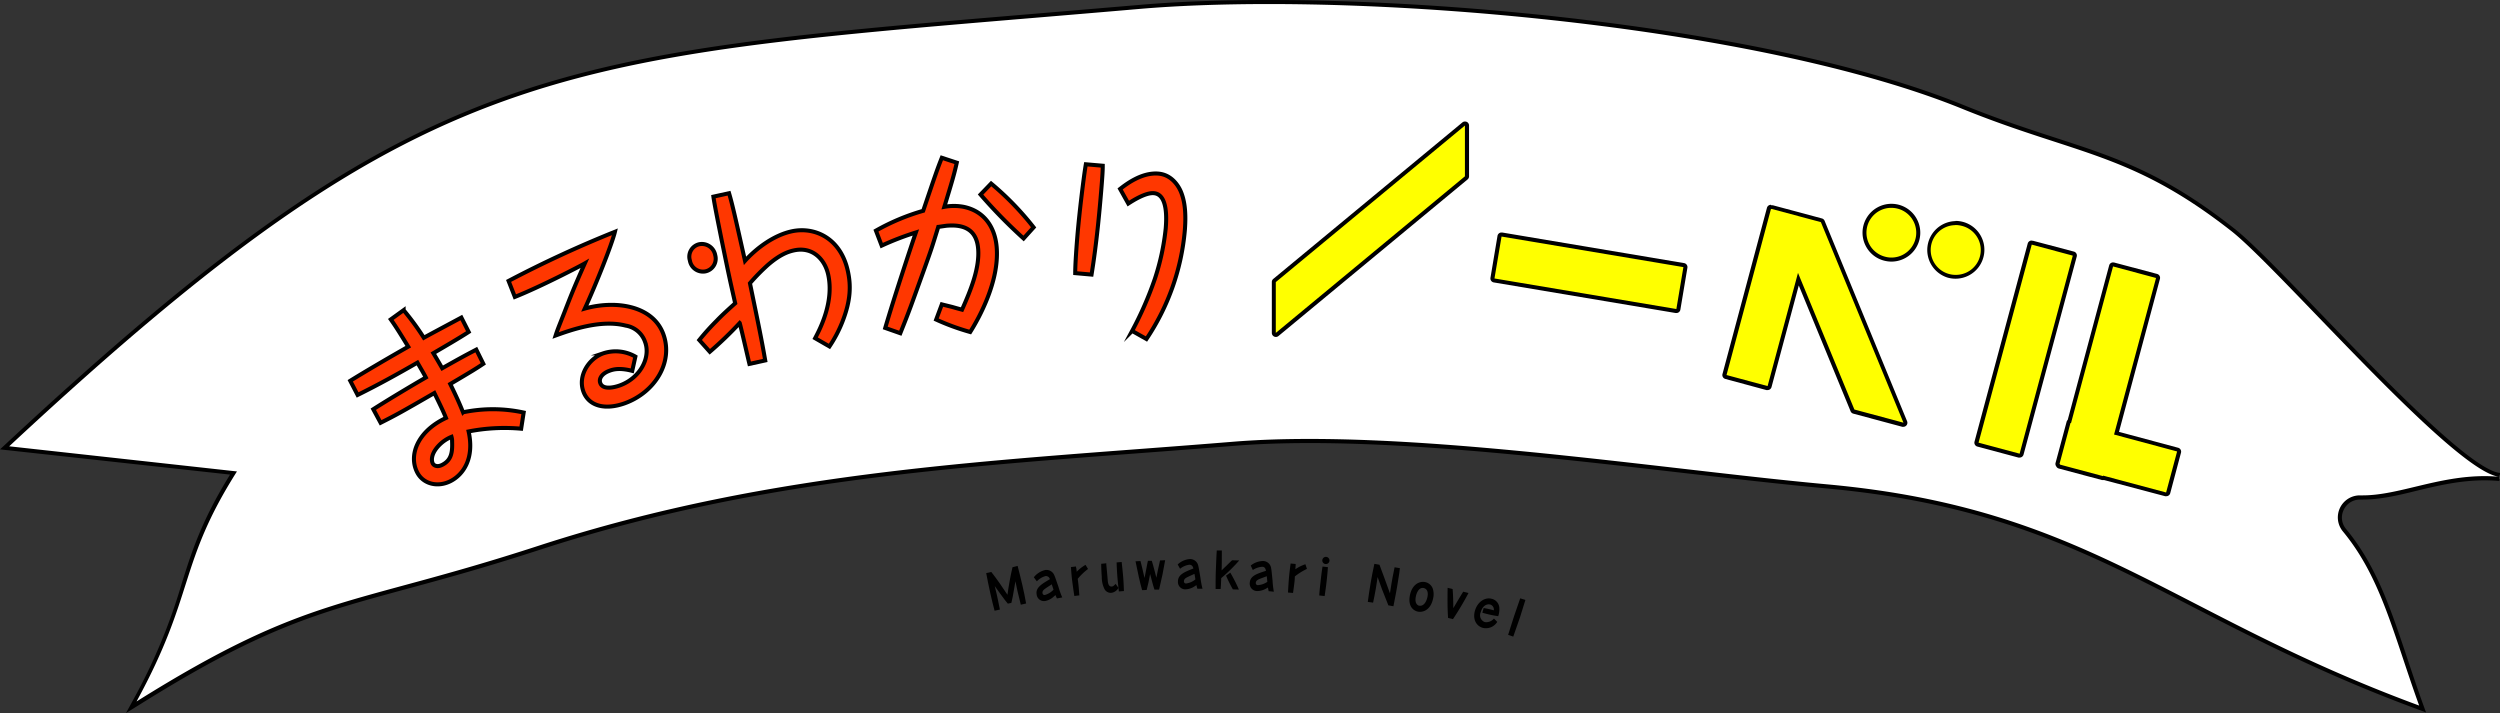 <svg xmlns="http://www.w3.org/2000/svg" viewBox="0 0 618.48 176.4"><rect x="0" y="0" width="618.48" height="176.4" fill="#333333" stroke="none"/><defs><style>.cls-1{fill:#fff;}.cls-2{fill:#ff0;}.cls-3{fill:#ff3700;stroke:#000;stroke-miterlimit:10;}</style></defs><title>maruwakari_title</title><g id="レイヤー_2" data-name="レイヤー 2"><g id="layout"><path class="cls-1" d="M598.31,175c-22.73-8.38-40.08-17.32-55.39-25.21-26.8-13.81-49.94-25.73-91-29.49-10.84-1-23-2.4-35.93-3.89-29.87-3.44-63.72-7.34-92-7.34-6.89,0-13.26.23-18.94.7-7.88.64-15.82,1.24-23.5,1.82C231.5,115.38,184.2,119,133.3,135.53c-13.68,4.45-24.08,7.28-33.26,9.77C77.79,151.34,64.37,155,34.1,174l-1.62,1,.92-1.67a142.58,142.58,0,0,0,12-28.62c2.59-8.16,5-15.88,12.4-27.63L1.14,110.79l.8-.74C102.19,16.79,134.79,14.06,256.08,3.9q12.19-1,25.65-2.17C291.11.91,301.93.5,313.88.5,365.8.5,441.65,8.61,485.5,26.41c8.76,3.56,16.21,6,22.78,8.12,15,4.87,26.78,8.72,44,22.24,4.22,3.3,12.12,11.5,21.28,21,16.78,17.41,37.67,39.06,44.83,39.71l-.09,1c-1.19-.11-2.43-.17-3.66-.17-6.16,0-11.69,1.33-17,2.61-4.61,1.1-9,2.15-13.15,2.15h-.7a4.95,4.95,0,0,0-3.81,8.1c7.39,8.93,10.93,19.51,15,31.77,1.23,3.66,2.49,7.45,3.94,11.46l.37,1Z"/><path d="M313.88,1c54.67,0,129.2,8.73,171.43,25.87,28.38,11.52,41.82,10.81,66.7,30.29,12,9.42,55.1,59.78,66.38,60.8-1.26-.11-2.49-.17-3.71-.17-11.64,0-21.32,4.76-30.18,4.76h-.7a5.45,5.45,0,0,0-4.2,8.91c9.49,11.46,12.48,25.38,18.88,43.09-62.11-22.89-81.65-48.79-146.5-54.73-36.14-3.31-87.56-11.23-128-11.23-6.67,0-13,.21-19,.7-57.69,4.72-112.87,6.55-171.88,25.77-47,15.32-56.56,11.7-99.32,38.48C48.4,146.77,44,139.72,58.62,116.63L2.28,110.41C109.11,11,138.65,14.62,281.77,2.22,291.2,1.41,302.08,1,313.88,1m0-1c-12,0-22.79.41-32.19,1.23L256,3.4C134.61,13.57,102,16.31,1.6,109.68L0,111.17l2.17.24,54.75,6c-7.06,11.42-9.48,19-12,27.07A141.75,141.75,0,0,1,33,173.05l-1.83,3.35,3.24-2c30.2-18.91,43.6-22.55,65.8-28.59,9.19-2.49,19.6-5.32,33.29-9.78,50.84-16.56,98.1-20.12,148.14-23.9,7.69-.58,15.63-1.18,23.51-1.82,5.67-.47,12-.7,18.9-.7,28.24,0,62.08,3.9,91.94,7.34,12.9,1.49,25.09,2.89,35.94,3.89,40.95,3.75,64.05,15.65,90.8,29.44,15.32,7.89,32.69,16.84,55.45,25.23l2,.74-.73-2c-1.44-4-2.71-7.79-3.93-11.45-4.11-12.3-7.66-22.93-15.12-31.93a4.35,4.35,0,0,1-.59-4.72,4.4,4.4,0,0,1,4-2.56h.7c4.25,0,8.63-1,13.26-2.16,5.32-1.28,10.82-2.6,16.92-2.6,1.22,0,2.43.06,3.62.17l.18-2c-7-.63-28.68-23.13-44.52-39.55-9.17-9.51-17.09-17.71-21.33-21C535.3,42.8,523.44,38.94,508.44,34.06c-6.57-2.14-14-4.56-22.75-8.11C441.77,8.12,365.84,0,313.88,0Z"/><path class="cls-2" d="M414.64,77l-45-7.57a.49.49,0,0,1-.41-.57L371,58.43a.54.54,0,0,1,.21-.32.48.48,0,0,1,.29-.09h.08l45,7.57a.51.51,0,0,1,.41.58l-1.75,10.37a.48.48,0,0,1-.2.32.52.52,0,0,1-.29.09Z"/><path d="M371.46,58.52l45,7.56-1.74,10.37-45-7.56,1.75-10.37m0-1a1,1,0,0,0-1,.83l-1.74,10.37a1,1,0,0,0,.82,1.15l45,7.57h.17a1,1,0,0,0,.58-.18,1,1,0,0,0,.41-.65l1.74-10.37a1,1,0,0,0-.82-1.15l-45-7.57Z"/><path class="cls-2" d="M535.87,122.35l-.13,0-15.27-4.1a.48.48,0,0,1-.24.06h-.13l-10.65-2.86a.53.53,0,0,1-.31-.24.39.39,0,0,1,0-.09.53.53,0,0,1-.11-.46l2.73-10.15a.48.48,0,0,1,.23-.3l10.3-38.4a.5.5,0,0,1,.48-.37l.13,0,10.66,2.86a.49.49,0,0,1,.3.23.5.5,0,0,1,0,.38L523.6,107.15l15.12,4a.51.51,0,0,1,.36.62L536.35,122a.52.52,0,0,1-.23.31A.55.55,0,0,1,535.87,122.35Z"/><path d="M522.73,65.91l10.66,2.86L523,107.5l15.6,4.19-2.72,10.15-15.6-4.18,0,.13-10.65-2.85,0-.14-.13,0,2.72-10.15.14,0,10.39-38.73m0-1a1.13,1.13,0,0,0-.5.13,1,1,0,0,0-.46.61l-10.26,38.24a.9.9,0,0,0-.27.46l-2.73,10.15a1,1,0,0,0,.16.85,1,1,0,0,0,.65.55L520,118.76a1.15,1.15,0,0,0,.26,0,1.24,1.24,0,0,0,.27,0l15.11,4a1.17,1.17,0,0,0,.26,0,1,1,0,0,0,1-.75L539.56,112a1,1,0,0,0-.71-1.23l-14.63-3.93L534.35,69a1,1,0,0,0-.7-1.23L523,64.94a1.09,1.09,0,0,0-.26,0Z"/><path class="cls-2" d="M499.64,112.77l-.13,0L489.35,110a.51.51,0,0,1-.35-.62l13.15-49a.53.53,0,0,1,.24-.31.51.51,0,0,1,.25-.06h.13l10.15,2.73a.5.5,0,0,1,.36.61l-13.16,49a.47.47,0,0,1-.23.3A.47.47,0,0,1,499.64,112.77Z"/><path d="M502.64,60.52l10.15,2.72-13.15,49-10.16-2.73,13.16-49m0-1a1,1,0,0,0-1,.74l-13.16,49a1,1,0,0,0,.71,1.23l10.16,2.72a.78.78,0,0,0,.26,0,1,1,0,0,0,1-.74l13.16-49a1,1,0,0,0-.71-1.22L502.9,59.55l-.26,0Z"/><path class="cls-2" d="M467.92,64.22a6.65,6.65,0,0,1,0-13.3,6.26,6.26,0,0,1,1.72.23,6.65,6.65,0,0,1-1.72,13.07Z"/><path d="M467.92,51.42a6.26,6.26,0,0,1,1.59.21,6.15,6.15,0,0,1-1.58,12.09,5.88,5.88,0,0,1-1.6-.22,6.14,6.14,0,0,1,1.59-12.08m0-1a7.15,7.15,0,0,0-6.19,10.72,7.07,7.07,0,0,0,4.34,3.33,7.31,7.31,0,0,0,1.86.25,7.15,7.15,0,0,0,6.89-5.3,7.16,7.16,0,0,0-5.05-8.76,7.22,7.22,0,0,0-1.85-.24Z"/><path class="cls-2" d="M483.76,68.47a6.8,6.8,0,0,1-1.73-.23,6.67,6.67,0,0,1-4.7-8.15,6.66,6.66,0,0,1,6.42-4.92,6.38,6.38,0,0,1,1.73.23,6.65,6.65,0,0,1-1.72,13.07Z"/><path d="M483.75,55.67a6.34,6.34,0,0,1,1.6.21A6.15,6.15,0,0,1,483.76,68a5.93,5.93,0,0,1-1.6-.22,6.15,6.15,0,0,1,1.59-12.08m0-1a7.15,7.15,0,0,0-1.85,14,7.31,7.31,0,0,0,1.86.25,7.15,7.15,0,0,0,1.85-14.06,7.3,7.3,0,0,0-1.86-.24Z"/><path class="cls-2" d="M315.62,82.86a.54.54,0,0,1-.21,0,.49.49,0,0,1-.29-.45V69.79a.49.49,0,0,1,.18-.38l46.79-38.74a.56.56,0,0,1,.32-.11.42.42,0,0,1,.22.05.49.49,0,0,1,.28.45V43.62a.5.5,0,0,1-.18.39L315.94,82.74A.49.49,0,0,1,315.62,82.86Z"/><path d="M362.41,31.06V43.62L315.62,82.36V69.79l46.79-38.73m0-1a1,1,0,0,0-.63.23L315,69a1,1,0,0,0-.36.77V82.36a1,1,0,0,0,.57.9,1,1,0,0,0,.43.1,1,1,0,0,0,.64-.23l46.79-38.74a1,1,0,0,0,.36-.77V31.06a1,1,0,0,0-.57-.91,1.07,1.07,0,0,0-.43-.09Z"/><path class="cls-2" d="M470.89,105.12a.3.3,0,0,1-.13,0l-12.14-3.25a.49.49,0,0,1-.33-.3L444.91,69.06l-7.14,26.61a.5.5,0,0,1-.48.37l-.13,0L427,93.29a.48.48,0,0,1-.31-.23.55.55,0,0,1-.05-.38l11-41.11a.51.51,0,0,1,.49-.37l.13,0,12.29,3.3a.52.52,0,0,1,.34.29l20.42,49.62a.49.49,0,0,1-.09.52A.48.48,0,0,1,470.89,105.12Z"/><path d="M438.17,51.7l.16,0,10,2.68,2.14.57,20.43,49.62-12.14-3.26L444.81,67.51l-7.52,28-10.16-2.73,11-41.11m0-1a1,1,0,0,0-1,.74l-11,41.11a1,1,0,0,0,.71,1.23L437,96.5a.82.82,0,0,0,.26,0,1,1,0,0,0,1-.74L445,70.62l12.82,31.12a1,1,0,0,0,.66.59l12.14,3.26a1.09,1.09,0,0,0,.26,0,1,1,0,0,0,.92-1.38L451.39,54.62a1,1,0,0,0-.67-.58l-2.14-.58-10-2.68-.16,0a.82.82,0,0,0-.26,0Z"/><path class="cls-3" d="M92.35,101.24c3.61-2.31,9.19-5.65,13-7.85-.51-1-1.49-2.65-2.08-3.68-4.85,2.8-9.79,5.53-14.8,8l-1.82-3.5C90.19,92,97.05,88,101,85.77c-2.34-3.82-3.09-5-4.32-6.75l3.17-2.29a63.25,63.25,0,0,1,5,6.83c1.19-.67,6.18-3.33,9.29-5l1.81,3.56c-2.32,1.52-6.21,3.77-8.74,5.25.6,1,1.19,2,2.19,3.73,3.84-2.16,5.43-3.05,8.43-4.61L119.57,90c-1.74,1.17-2.88,1.87-8.18,5,1.65,3.37,2.45,5.2,3.16,7a36,36,0,0,1,15,.06l-.62,4a46.16,46.16,0,0,0-13,.68c1.49,6.72-1.36,10.67-4.4,12.25-3.19,1.67-6.81.77-8.3-2.09-2.26-4.34.16-10.26,7.1-13.5-.7-1.72-1.32-3-2.87-6.17-8.51,4.92-9.42,5.4-13.3,7.37Zm15.89,9.33c-1.59,1.85-1.54,3.38-1.17,4.1.24.46,1.07,1,2.37.31,2.29-1.19,2.5-3.18,2.41-5.75a3.77,3.77,0,0,0-.15-1.16A9.11,9.11,0,0,0,108.24,110.57Z"/><path class="cls-3" d="M125.82,69.5a281.65,281.65,0,0,1,26.31-12.16c-.75,3.1-4.66,12.94-7.45,19,7.51-2.11,16.8-.82,19.42,6.31,2.56,7-2.13,14.39-9.43,17.08-4.76,1.75-9,.88-10.36-2.91s1.21-8,4.88-9.39a9.79,9.79,0,0,1,8,.79l-.78,3.53c-2.83-.73-4.45-.49-5.7,0-1.67.62-2.64,1.84-2.21,3,.77,2.1,4.52.72,4.9.58,4.88-1.8,7.65-6.76,6.19-10.73a6.09,6.09,0,0,0-4.81-4.05C148.71,79,141.44,81.56,137.46,83c.42-1.32.6-1.74,2.12-5.59,1.6-4.13,2.4-6.2,5.1-12.25-1.17.68-10.83,5.71-17.31,8.3Z"/><path class="cls-3" d="M176.94,63.14a3.2,3.2,0,0,1-2.44,4,3.28,3.28,0,0,1-3.83-2.71,3.16,3.16,0,0,1,2.27-4A3.36,3.36,0,0,1,176.94,63.14Zm24.72,20.53c1.12-2.15,4.73-8.92,3.23-15.73-.8-3.67-3.76-7-8.45-6-1.65.36-3.58,1.13-6.41,3.55a50.64,50.64,0,0,0-4.5,4.58c2.31,11.16,2.91,14.09,3.78,19.1l-3.91.86c-.4-1.62-2-8.69-2.4-10.12a92.39,92.39,0,0,1-7.4,7.12L173,84.12a60,60,0,0,1,4.32-4.79c1.4-1.47,3-2.89,4.56-4.3-1.39-6.12-1.6-7.09-3.39-15.84-.45-2.28-1.74-8.56-2-10.54l3.87-.85c.87,2.92,1.66,6.54,3.95,16.73,2.85-3.16,7.16-6.34,11.55-7.3C201.54,56,208,58.9,209.76,67.11c.77,3.48.72,7.18-1.32,12.4a32,32,0,0,1-3.24,6.2Z"/><path class="cls-3" d="M233,75.3c.41.11,2.41.59,2.68.67,1.59.46,1.77.49,2.32.64,2.23-5,4.32-10.25,4-14.89-.28-4.12-2.57-6.24-7.49-5.9-.4,0-2,.28-2.39.31-1.63,5.3-1.63,5.3-3.46,10.42-3.25,9-3.58,10.06-5.93,15.89L219,81.13c2.23-7.63,6.43-20.3,7.58-23.62a70.62,70.62,0,0,0-8.46,3.26l-1.42-3.71a53.74,53.74,0,0,1,11.69-4.91c3.21-9.5,3.51-10.33,4.61-13.12l3.7,1.22c-.65,2.9-1.12,4.5-3.08,10.92a13.17,13.17,0,0,1,4.77,0c5.2,1.07,7.85,5.17,8.2,10.23.58,8.29-4.37,17.25-6.57,20.74a57.45,57.45,0,0,1-8.42-3.08ZM245.2,45.41a71.46,71.46,0,0,1,10.51,10.84L253.23,59a123.92,123.92,0,0,1-10.65-10.87Z"/><path class="cls-3" d="M272.81,41c0,1.1-.06,2.33-.38,6.21-.39,4.69-1.11,12.87-2.39,20.72L266,67.57c0-1.52.16-4.61.54-9.2.46-5.58,1.58-14.82,2.09-17.73Zm4.3,5.74c1.29-1,5.25-4.14,9.46-3.79,3.32.28,5.05,3.09,5.67,4.71s1.3,4.25.87,9.41a57.14,57.14,0,0,1-9.49,26.8l-3.54-2A86.83,86.83,0,0,0,285.7,69a58.94,58.94,0,0,0,2.69-12.49c.17-2.13.6-8.43-2.94-8.72-2.08-.18-5.33,1.93-6.32,2.57Z"/><path d="M251.75,140c.33,1.22.91,3.61,1.2,4.87.25,1.11.75,3.4.9,4.43l-1.31.3c-.26-1-.58-2.29-.82-3.36-.13-.6-.34-1.63-.51-2.43-.66,3.88-.74,4.3-1,5.34l-.88.19c-.37-.44-.93-1.12-1.95-2.56L246.1,145c.39,1.61.44,1.81.57,2.41.23,1,.41,1.91.7,3.39l-1.32.29c-.29-1-.83-3.32-1.07-4.4-.3-1.33-.77-3.6-1-4.91l1.26-.28c1.28,1.61,3,4.09,4,5.65.23-1.83.76-4.82,1.25-6.83Z"/><path d="M261.47,148.05c-.24-.53-.29-.66-.36-.84a2.71,2.71,0,0,1-.4.36,4.3,4.3,0,0,1-2.11,1.11,1.83,1.83,0,0,1-2.15-1.67c-.27-1.64,1.29-2.55,3.28-3.72a1,1,0,0,0-1.09-.77,4.62,4.62,0,0,0-2.13,1.3l-.75-1a5,5,0,0,1,2.8-1.8,2.09,2.09,0,0,1,2.3,1.38c.2.45.27.68,1,2.8a20.11,20.11,0,0,0,.93,2.6Zm-2.89-2.42c-.36.25-.75.59-.67,1.08a.49.49,0,0,0,.63.47,4.59,4.59,0,0,0,2.09-1.3c-.07-.21-.37-1.14-.44-1.33C260,144.71,259.12,145.23,258.58,145.63Z"/><path d="M269.17,140.76a15,15,0,0,0-2.55,2.44c.12.86.23,1.66.4,4.09l-1.24.15c-.17-1.06-.4-2.74-.53-3.74s-.23-2.27-.31-3.41l1.25-.15c0,.15,0,.22.05.31s.11.81.13,1a9.58,9.58,0,0,1,2.18-1.71Z"/><path d="M273.69,139.35l0,.3c.13,1.33.25,2.67.36,4,.06.74.27,1.5.95,1.45.37,0,.55-.2,1-.65l.69,1a2.38,2.38,0,0,1-1.74,1.21,1.77,1.77,0,0,1-1.69-.89,6.59,6.59,0,0,1-.69-3.06c-.11-1.43-.14-2.73-.14-3.23Zm3.8-.32c.08.69.29,2.63.37,3.65.1,1.19.15,2.36.19,3.54l-1.25.1c-.07-.59-.23-2-.35-3.39-.14-1.77-.19-3.09-.21-3.79Z"/><path d="M282.55,146c-.62-2.25-1-4-1.63-7.14l1.23-.06c.35,1.33.52,2.13,1,4.2.25-1.4.55-2.87.7-3.64.05-.24.08-.4.14-.63l.95,0c.41,1.27,1.06,3.89,1.14,4.19.22-1.14.46-2.39.9-4.27l1.27-.06c-.58,3.26-.66,3.72-1.5,7.28l-1.15,0c-.18-.55-.4-1.23-1.07-3.85-.25,1.33-.5,2.64-.85,3.93Z"/><path d="M296.21,145.64c-.15-.57-.19-.7-.22-.89l-.45.3a4.36,4.36,0,0,1-2.26.75,1.81,1.81,0,0,1-1.86-2c0-1.66,1.67-2.32,3.82-3.16-.09-.33-.27-.93-1-.93a4.58,4.58,0,0,0-2.3,1l-.59-1.07a4.94,4.94,0,0,1,3.05-1.34,2.07,2.07,0,0,1,2.05,1.72c.12.48.16.72.53,2.92a22.7,22.7,0,0,0,.51,2.71Zm-2.47-2.85c-.4.19-.84.47-.84,1a.5.5,0,0,0,.55.56,4.62,4.62,0,0,0,2.27-1c0-.22-.18-1.18-.22-1.38C295.23,142.1,294.33,142.49,293.74,142.79Z"/><path d="M306.57,138.65a40.43,40.43,0,0,1-4.45,4.37c-.06,1.73-.1,2.2-.14,2.7l-1.25,0c0-1.38,0-3.14.06-4.54,0,0,.12-3.41.23-5l1.25,0c0,.64,0,4.49-.06,4.94.59-.57.64-.63,1.18-1.14,1.11-1.09,1.24-1.21,1.43-1.38ZM305,145.81a37.15,37.15,0,0,1-1.69-3.4l1.06-.74a38.43,38.43,0,0,1,2.12,4.18Z"/><path d="M313.85,146.25c-.11-.58-.14-.71-.16-.91a3.77,3.77,0,0,1-.47.27,4.36,4.36,0,0,1-2.31.61,1.83,1.83,0,0,1-1.72-2.11c.11-1.66,1.83-2.2,4-2.89-.06-.34-.21-1-.89-1a4.6,4.6,0,0,0-2.36.8l-.52-1.11a5,5,0,0,1,3.13-1.12,2.06,2.06,0,0,1,1.93,1.85c.09.49.11.73.34,3a21.73,21.73,0,0,0,.32,2.74Zm-2.27-3c-.41.16-.87.41-.9.91a.5.5,0,0,0,.51.6,4.71,4.71,0,0,0,2.33-.81c0-.22-.11-1.19-.13-1.39C313.12,142.65,312.19,143,311.58,143.24Z"/><path d="M323.33,140.74a15,15,0,0,0-3,1.87c0,.87-.11,1.67-.44,4.08l-1.25-.1c.05-1.07.16-2.77.25-3.78s.24-2.26.4-3.4l1.24.11a2.46,2.46,0,0,1,0,.31c0,.14-.06.82-.07,1a9.59,9.59,0,0,1,2.49-1.24Z"/><path d="M326.37,147.31c.05-.75.09-1.37.36-3.71.06-.55.22-2,.45-3.44l1.33.15c-.05.82-.12,1.72-.31,3.46-.14,1.24-.31,2.47-.5,3.69Zm1.76-9.54a.89.89,0,1,1-1,.78A.9.9,0,0,1,328.13,137.77Z"/><path d="M338.38,148.9c.12-1.05.53-3.64.72-4.77.24-1.39.6-3.28.91-4.64l1.26.22c.14.34,2.09,5.63,2.59,7.07.06-.36.33-2.11.4-2.52s.38-2.23.75-3.92l1.31.22c-.09.92-.12,1.07-.67,4.48-.07.41-.52,3-.93,4.94l-1.25-.22c-1.39-3.41-1.89-4.78-2.66-7-.06.4-.36,2.35-.43,2.79-.14.81-.52,2.82-.69,3.54Z"/><path d="M352.57,144a2.56,2.56,0,0,1,1.86,1.55,4.45,4.45,0,0,1,.1,2.54c-.61,2.9-2.58,3.47-3.77,3.22-1-.21-2.55-1.23-1.94-4.13C349.38,144.57,351.14,143.73,352.57,144Zm-1.45,5.83c.82.18,1.65-.53,2-2.07s-.29-2.15-.9-2.28c-1.33-.28-1.84,1.54-1.93,2C349.85,149.44,350.86,149.81,351.12,149.86Z"/><path d="M358.24,152.87c-.14-2.22-.16-3.92-.11-7.45l1.24.31c.08,1.05.14,2,.17,4.72,1.06-1.79,1.71-2.89,2.45-4.07l1.31.32a73.53,73.53,0,0,1-3.85,6.47Z"/><path d="M370.41,153.85a3.3,3.3,0,0,1-3.58,1.48c-1.65-.48-2.55-2.16-1.93-4.28s2.45-3.4,4.19-2.9a2.45,2.45,0,0,1,1.84,2.39,5.4,5.4,0,0,1-.28,1.9,26.79,26.79,0,0,1-3.93-.86l.33-1.16a23.54,23.54,0,0,1,2.51.57,1.3,1.3,0,0,0-.84-1.42c-1-.27-2,.41-2.39,1.87a1.79,1.79,0,0,0,1,2.46,2.47,2.47,0,0,0,2.26-.88Z"/><path d="M373.19,156.77c.14-.43,1.18-3.72,1.35-4.25.12-.36.32-.93,1.55-4.5l1.28.41c-.1.34-.95,3.13-1.34,4.31s-1.6,4.59-1.66,4.75l-1.27-.42Z"/></g></g></svg>